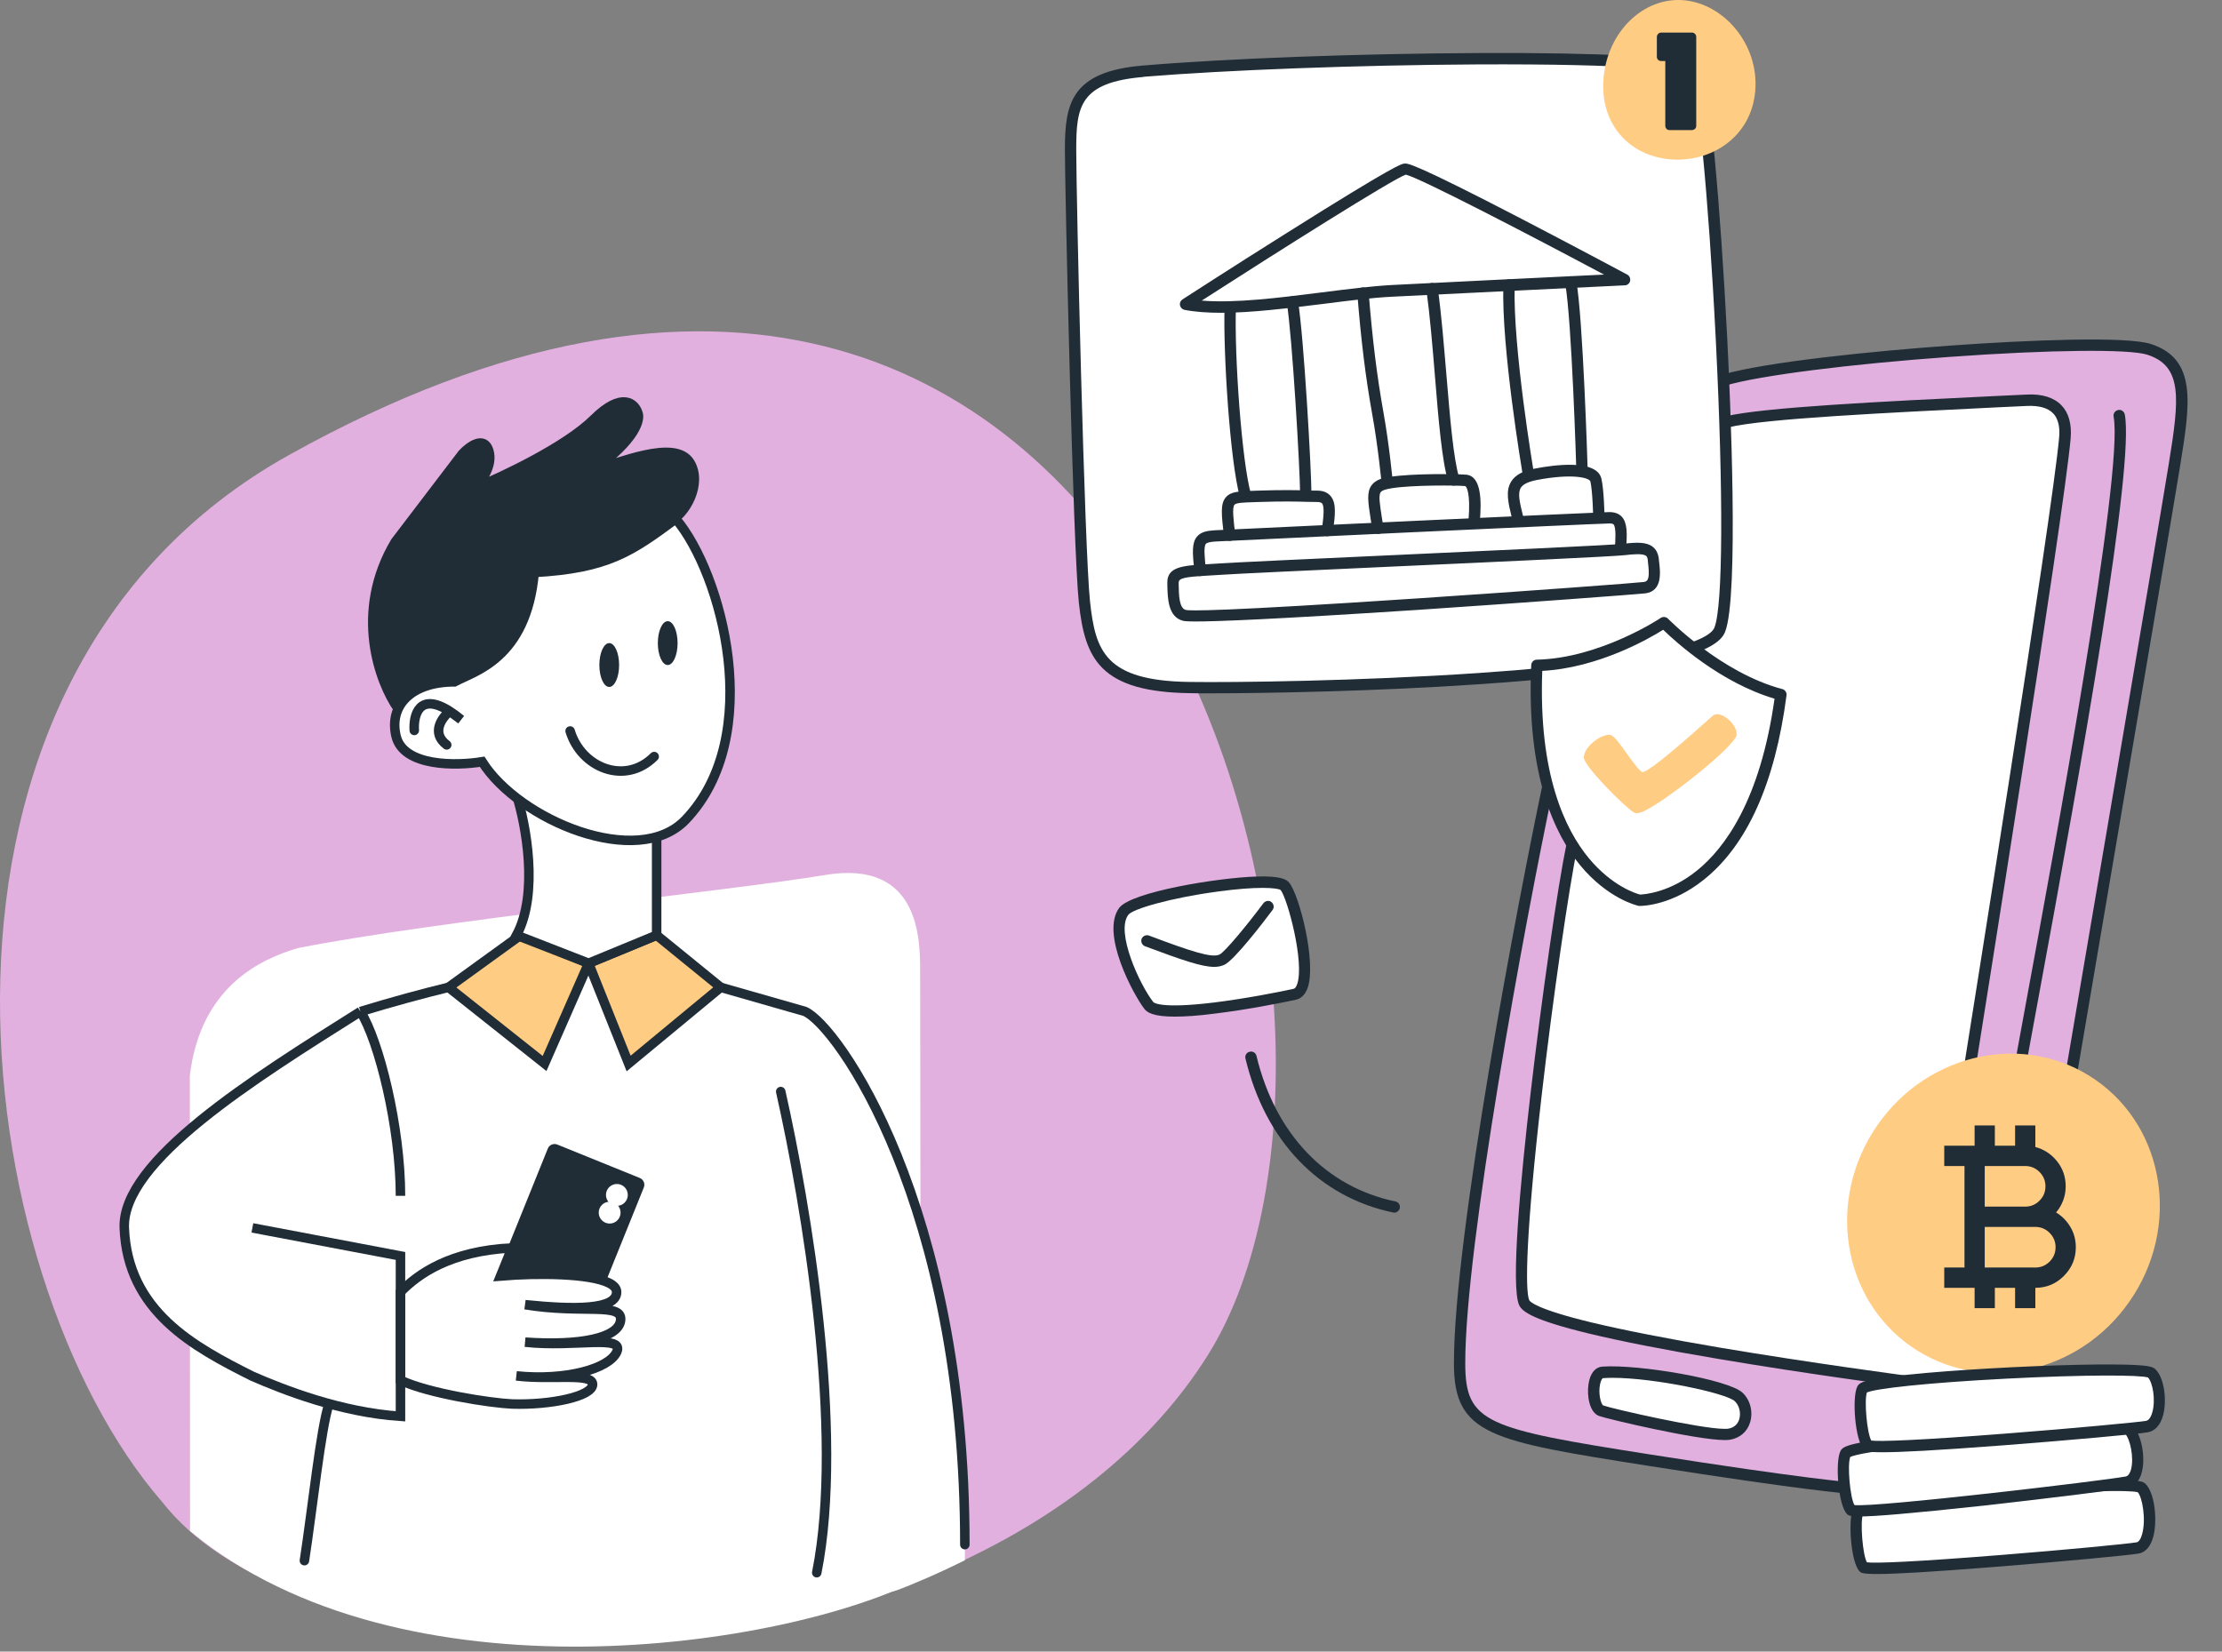 <svg width="304" height="226" viewBox="0 0 304 226" fill="none" xmlns="http://www.w3.org/2000/svg">
<rect x="0" y="0" width="304" height="226" fill="#808080" stroke="none"/>
<g clip-path="url(#clip0_1105_7888)">
<path d="M199.901 182.5V189L200.4 192L203.89 195L207.379 196.5L226.322 200L252.245 203.5L272.684 196L282.654 152L285.645 133.5L290.63 104L295.615 75L298.107 60.5L298.606 54.5L298.107 51.5L296.113 49L293.122 47.5H288.137H276.672L268.696 48L255.734 49L246.761 50L238.287 51.5L233.8 53L215.355 84.5L211.367 109.5L208.376 125L205.385 141.5L202.893 156L200.899 171.5L199.901 182.5Z" fill="#E1B0DF"/>
<path d="M208.875 170.5V177.5V179L220.839 182.5L254.737 188.5H270.69L267.2 179L269.693 144.5L273.182 123.5L277.17 98L280.66 73L282.654 59.5L281.657 56L278.167 54.5L266.701 55.5L252.245 56L241.776 57L231.307 58L214.857 116.5L212.364 133L210.869 146L208.875 160V170.5Z" fill="white"/>
<path d="M217.848 191L218.845 188H226.322L232.803 189.5L237.679 191L239.284 193L238.287 195.5L235.296 196.5L232.803 196L224.328 194.5L218.845 193L217.848 191Z" fill="white"/>
<path d="M165.186 185.532C161.438 191.493 156.67 196.742 151.193 201.324C121.477 226.169 70.249 231.107 39.602 217.717C32.528 214.626 26.5 211 22.171 205.506C-4.573 174.678 -15.883 93.136 39.535 62.263C157.336 -3.375 194.037 139.89 165.186 185.532Z" fill="#E1B0DF"/>
<path d="M156.404 9.749C180.598 7.725 229.763 7.213 231.958 9.749C234.176 12.285 238.101 79.057 235.263 86.175C232.424 93.292 174.522 94.249 162.702 94.093C150.86 93.937 149.13 89.667 148.354 82.393C147.556 75.12 146.469 26.386 146.469 20.537C146.469 14.642 146.935 10.527 156.404 9.749Z" fill="white"/>
<path d="M165.452 94.872C164.365 94.872 163.456 94.872 162.724 94.85C156.892 94.76 153.144 93.693 150.86 91.446C148.731 89.333 148.021 86.331 147.6 82.46C146.802 75.031 145.693 25.697 145.693 20.515C145.693 14.287 146.447 9.794 156.338 8.971C167.98 7.992 186.054 7.325 202.42 7.258C210.558 7.213 217.566 7.347 222.667 7.614C231.537 8.081 232.202 8.837 232.557 9.238C232.846 9.571 233.533 10.35 234.598 21.693C235.241 28.477 235.839 37.174 236.305 46.205C236.726 54.435 237.924 81.66 236.017 86.464C235.529 87.687 233.799 89.534 224.552 91.202C219.096 92.18 211.645 93.003 202.42 93.626C188.116 94.605 172.97 94.872 165.452 94.872ZM156.404 9.749L156.471 10.528C147.667 11.262 147.245 14.62 147.245 20.515C147.245 27.076 148.376 75.254 149.13 82.305C149.862 89.044 151.148 93.159 162.724 93.315C168.601 93.404 186.009 93.204 202.309 92.091C229.918 90.223 234.065 87.131 234.553 85.886C235.729 82.95 235.795 67.558 234.753 46.672C233.71 25.964 232.202 11.729 231.382 10.261C230.495 9.66 223.376 8.704 201.954 8.815C185.765 8.904 167.914 9.571 156.471 10.505L156.404 9.749Z" fill="#202D37"/>
<path d="M219.385 10.705C218.853 17.067 222.999 21.337 228.521 21.804C234.043 22.271 239.609 18.802 240.142 12.44C240.674 6.079 235.862 0.496 230.34 0.029C224.818 -0.416 219.917 4.366 219.385 10.705Z" fill="#FFCC84"/>
<path d="M167.093 42.801C165.253 42.801 163.567 42.69 162.059 42.401C161.749 42.334 161.505 42.09 161.438 41.778C161.372 41.467 161.505 41.155 161.771 40.977C161.837 40.933 168.956 36.329 176.186 31.791C190.955 22.494 191.775 22.405 192.152 22.383C192.574 22.338 193.394 22.271 208.208 29.967C215.437 33.726 222.556 37.53 222.623 37.574C222.933 37.73 223.088 38.086 223.022 38.442C222.955 38.775 222.645 39.042 222.312 39.042C222.068 39.065 198.717 40.177 190.511 40.599C187.695 40.733 184.413 41.155 180.909 41.6C176.163 42.179 171.285 42.801 167.093 42.801ZM164.41 41.133C168.956 41.511 174.944 40.755 180.754 40.021C184.28 39.576 187.606 39.154 190.467 38.998C196.965 38.664 212.954 37.886 219.451 37.574C208.94 31.969 194.148 24.296 192.33 23.895C190.489 24.54 174.988 34.327 164.41 41.133Z" fill="#202D37"/>
<path d="M283.474 147.142C283.43 147.142 283.385 147.142 283.341 147.119C282.92 147.053 282.631 146.652 282.698 146.23C282.831 145.496 295.383 71.784 296.713 63.509C298.177 54.523 298.643 50.119 293.786 48.54C291.302 47.739 280.48 47.85 266.842 48.829C252.959 49.83 240.873 51.365 236.106 52.744C235.684 52.855 235.263 52.633 235.152 52.21C235.041 51.787 235.263 51.365 235.684 51.254C241.605 49.541 256.131 48.05 266.753 47.294C277.908 46.494 291.014 46.004 294.274 47.072C300.638 49.14 299.64 55.279 298.266 63.776C296.935 72.073 284.361 145.762 284.25 146.519C284.161 146.875 283.829 147.142 283.474 147.142Z" fill="#202D37"/>
<path d="M269.592 146.141C269.547 146.141 269.503 146.141 269.459 146.141C269.037 146.074 268.749 145.674 268.816 145.251C268.926 144.495 280.813 70.316 281.722 59.817C281.811 58.816 281.744 57.415 280.879 56.547C280.17 55.813 278.972 55.48 277.331 55.547C275.934 55.613 274.515 55.68 273.073 55.747C258.193 56.481 241.317 57.282 236.46 58.483C236.039 58.594 235.618 58.327 235.529 57.904C235.418 57.482 235.684 57.059 236.106 56.97C241.117 55.747 257.328 54.946 273.029 54.19C274.471 54.123 275.89 54.056 277.287 53.99C279.394 53.878 280.99 54.39 282.033 55.458C283.031 56.481 283.452 58.038 283.297 59.951C282.387 70.516 270.501 144.74 270.39 145.496C270.279 145.874 269.947 146.141 269.592 146.141Z" fill="#202D37"/>
<path d="M253.071 204.394C253.048 204.394 253.026 204.394 253.026 204.394C252.782 204.372 247.039 203.971 225.439 200.568C204.017 197.187 198.916 196.387 198.916 186.578C198.894 169.073 207.853 122.474 211.002 107.527C211.091 107.105 211.512 106.838 211.911 106.927C212.333 107.016 212.599 107.438 212.51 107.839C208.563 126.589 200.446 170.496 200.468 186.555C200.468 194.741 203.329 195.497 225.683 199.011C247.172 202.392 253.071 202.815 253.137 202.815C253.558 202.837 253.891 203.215 253.869 203.638C253.825 204.06 253.47 204.394 253.071 204.394Z" fill="#202D37"/>
<path d="M235.995 197.054C232.136 197.054 219.984 194.185 218.786 193.762C217.433 193.273 217.101 190.959 217.323 189.447C217.522 187.957 218.232 187.067 219.252 187C224.219 186.667 236.505 188.757 238.412 190.581C239.477 191.582 239.876 193.228 239.432 194.652C239.033 195.942 238.013 196.787 236.682 197.009C236.483 197.032 236.261 197.054 235.995 197.054ZM220.582 188.535C220.139 188.535 219.718 188.557 219.341 188.579C219.208 188.579 219.03 188.869 218.919 189.38C218.631 190.67 219.03 192.138 219.341 192.316C220.56 192.761 232.624 195.519 235.951 195.519C236.15 195.519 236.305 195.519 236.438 195.497C237.392 195.341 237.791 194.718 237.946 194.229C238.213 193.362 237.969 192.338 237.348 191.738C236.172 190.626 226.348 188.535 220.582 188.535Z" fill="#202D37"/>
<path d="M260.477 189.736C260.433 189.736 260.411 189.736 260.366 189.736C260.233 189.714 247.726 188.09 235.13 185.955C227.723 184.709 221.735 183.53 217.322 182.463C209.716 180.616 208.274 179.482 207.853 178.615C206.656 176.101 208.03 161.443 209.405 149.588C210.936 136.443 213.087 121.429 214.329 115.423C214.417 115.001 214.816 114.734 215.238 114.823C215.659 114.912 215.925 115.312 215.836 115.735C214.617 121.718 212.444 136.665 210.936 149.766C208.762 168.583 208.629 176.657 209.228 177.925C209.317 178.103 210.159 179.126 217.699 180.95C222.068 181.996 228.033 183.174 235.396 184.42C247.97 186.533 260.433 188.179 260.566 188.201C260.987 188.246 261.298 188.646 261.231 189.069C261.187 189.447 260.854 189.736 260.477 189.736Z" fill="#202D37"/>
<path d="M276.688 144.961C276.644 144.961 276.599 144.961 276.555 144.939C276.134 144.872 275.845 144.472 275.934 144.049C276.156 142.804 276.621 140.268 277.265 136.776C280.901 117.047 290.592 64.665 289.173 57.014C289.085 56.591 289.373 56.191 289.794 56.102C290.215 56.013 290.615 56.302 290.703 56.725C292.012 63.754 285.026 103.345 278.795 137.043C278.152 140.535 277.686 143.049 277.464 144.294C277.398 144.695 277.065 144.961 276.688 144.961Z" fill="#202D37"/>
<path d="M291.365 178.059C298.343 167.993 296.272 154.443 286.738 147.794C277.204 141.146 263.819 143.917 256.841 153.983C249.863 164.05 251.934 177.6 261.468 184.248C271.001 190.896 284.387 188.126 291.365 178.059Z" fill="#FFCC84"/>
<path d="M190.755 165.937C190.711 165.937 190.644 165.937 190.6 165.914C180.465 163.801 173.103 156.128 170.397 144.851C170.286 144.428 170.553 144.005 170.974 143.916C171.395 143.805 171.817 144.072 171.905 144.495C174.478 155.171 181.397 162.422 190.91 164.402C191.332 164.491 191.598 164.891 191.509 165.314C191.443 165.67 191.11 165.937 190.755 165.937Z" fill="#202D37"/>
<path d="M153.766 124.699C155.429 122.452 174.279 119.45 175.787 121.274C177.162 122.942 180.266 135.375 177.162 136.065C173.037 136.977 158.777 139.646 157.181 137.6C155.584 135.509 151.548 127.679 153.766 124.699Z" fill="white"/>
<path d="M160.729 139.112C157.868 139.112 156.959 138.578 156.56 138.044C155.14 136.22 150.506 127.768 153.122 124.232C154.741 122.052 166.628 120.094 171.972 119.939C175.166 119.85 175.986 120.317 176.363 120.762C177.782 122.474 180.111 131.683 178.913 135.153C178.514 136.309 177.805 136.687 177.295 136.799C175.254 137.244 170.642 138.155 166.273 138.689C163.9 139.001 162.104 139.112 160.729 139.112ZM172.726 121.496C171.307 121.496 169.267 121.629 166.539 122.007C160.108 122.875 154.941 124.387 154.364 125.188C152.612 127.546 155.917 134.73 157.779 137.11C157.802 137.155 158.622 138.089 166.118 137.177C170.42 136.643 174.966 135.753 176.984 135.308C177.184 135.264 177.339 135.041 177.472 134.663C178.492 131.705 176.164 123.008 175.21 121.785C174.988 121.629 174.168 121.496 172.726 121.496Z" fill="#202D37"/>
<path d="M166.14 132.306C164.388 132.306 161.66 131.349 156.648 129.481C156.249 129.325 156.05 128.88 156.183 128.48C156.338 128.08 156.781 127.88 157.18 128.013C163.146 130.26 165.807 131.105 166.849 130.615C167.559 130.282 170.531 126.701 172.859 123.587C173.125 123.253 173.613 123.164 173.946 123.431C174.278 123.698 174.367 124.187 174.101 124.521C172.903 126.122 168.89 131.372 167.515 132.017C167.115 132.195 166.672 132.306 166.14 132.306Z" fill="#202D37"/>
<path d="M209.095 65.689C208.718 65.689 208.385 65.422 208.341 65.044C208.23 64.332 205.392 47.561 205.68 38.975C205.702 38.553 206.057 38.219 206.478 38.219C206.9 38.242 207.232 38.597 207.232 39.02C206.944 47.45 209.827 64.599 209.871 64.777C209.938 65.2 209.649 65.6 209.228 65.667C209.162 65.689 209.117 65.689 209.095 65.689Z" fill="#202D37"/>
<path d="M216.435 65.022C216.014 65.022 215.681 64.688 215.659 64.265C215.659 64.065 215.038 43.691 214.129 38.731C214.063 38.308 214.329 37.908 214.75 37.819C215.171 37.73 215.57 38.019 215.659 38.442C216.568 43.535 217.189 63.376 217.212 64.221C217.234 64.644 216.879 64.999 216.458 65.022C216.458 65.022 216.458 65.022 216.435 65.022Z" fill="#202D37"/>
<path d="M207.698 71.85C207.343 71.85 207.033 71.606 206.944 71.25C206.9 71.072 206.855 70.894 206.811 70.716C206.345 68.803 205.946 67.157 206.767 65.867C207.343 64.977 208.363 64.421 210.049 64.11C212.555 63.62 218.476 62.797 219.097 65.511C219.451 67.046 219.518 70.493 219.518 70.649C219.518 71.072 219.185 71.428 218.764 71.45C218.764 71.45 218.764 71.45 218.742 71.45C218.32 71.45 217.966 71.116 217.966 70.694C217.966 70.649 217.899 67.268 217.589 65.889C217.478 65.378 215.149 64.755 210.337 65.667C209.14 65.889 208.386 66.245 208.075 66.734C207.609 67.468 207.92 68.758 208.319 70.382C208.363 70.56 208.408 70.738 208.452 70.916C208.563 71.339 208.297 71.761 207.875 71.85C207.809 71.828 207.742 71.85 207.698 71.85Z" fill="#202D37"/>
<path d="M189.802 66.89C189.402 66.89 189.07 66.578 189.025 66.178C189.025 66.133 188.538 61.062 187.739 56.68C186.83 51.654 186.209 46.56 185.699 40.176C185.655 39.754 185.987 39.376 186.409 39.331C186.83 39.287 187.207 39.62 187.251 40.043C187.761 46.382 188.382 51.431 189.269 56.391C190.068 60.818 190.556 65.956 190.556 66C190.6 66.423 190.289 66.801 189.846 66.845C189.846 66.89 189.824 66.89 189.802 66.89Z" fill="#202D37"/>
<path d="M198.872 66.445C198.539 66.445 198.229 66.223 198.14 65.889C197.275 63.109 196.809 57.459 196.322 51.498C195.989 47.405 195.634 43.179 195.146 39.62C195.08 39.198 195.39 38.797 195.811 38.731C196.233 38.664 196.632 38.975 196.699 39.398C197.209 42.979 197.541 47.25 197.896 51.364C198.384 57.237 198.85 62.797 199.648 65.422C199.781 65.822 199.537 66.267 199.138 66.401C199.027 66.423 198.96 66.445 198.872 66.445Z" fill="#202D37"/>
<path d="M188.515 73.051C188.139 73.051 187.806 72.762 187.739 72.384C187.673 71.872 187.584 71.405 187.518 70.983C187.163 68.647 186.963 67.357 187.651 66.401C188.227 65.622 189.225 65.377 190.223 65.244C193.283 64.777 199.293 64.844 200.602 64.955C202.73 65.155 202.686 68.692 202.464 71.338C202.42 71.761 202.043 72.095 201.622 72.05C201.2 72.006 200.868 71.628 200.912 71.205C201.222 67.401 200.624 66.534 200.446 66.512C199.227 66.401 193.35 66.356 190.445 66.801C189.558 66.934 189.07 67.112 188.892 67.357C188.582 67.78 188.782 69.025 189.048 70.76C189.114 71.183 189.181 71.672 189.269 72.184C189.336 72.606 189.048 73.007 188.604 73.073C188.582 73.051 188.56 73.051 188.515 73.051Z" fill="#202D37"/>
<path d="M170.398 68.625C170.065 68.625 169.754 68.403 169.644 68.047C168.269 63.109 167.337 48.184 167.537 41.978C167.559 41.556 167.892 41.222 168.313 41.222H168.335C168.757 41.244 169.089 41.6 169.089 42.023C168.867 48.74 169.888 63.131 171.152 67.624C171.262 68.047 171.019 68.469 170.619 68.581C170.531 68.603 170.464 68.625 170.398 68.625Z" fill="#202D37"/>
<path d="M178.647 68.358C178.226 68.358 177.871 68.002 177.871 67.579C177.871 64.51 176.807 46.026 176.053 41.444C175.986 41.022 176.274 40.621 176.696 40.554C177.117 40.488 177.516 40.777 177.583 41.2C178.381 45.982 179.423 64.421 179.423 67.602C179.423 68.002 179.069 68.358 178.647 68.358Z" fill="#202D37"/>
<path d="M168.224 74.008C167.825 74.008 167.492 73.719 167.448 73.318C167.115 70.404 166.938 68.936 167.714 68.047C168.401 67.246 169.51 67.224 171.506 67.157L172.127 67.135C175.564 67.023 177.316 67.068 178.869 67.112C179.334 67.135 179.778 67.135 180.221 67.135C181.02 67.135 181.618 67.379 182.04 67.869C182.882 68.847 182.661 70.538 182.372 72.695C182.328 73.118 181.929 73.429 181.508 73.363C181.086 73.318 180.776 72.918 180.842 72.495C181.042 71.005 181.264 69.314 180.864 68.87C180.754 68.758 180.532 68.692 180.199 68.692C179.733 68.692 179.29 68.669 178.824 68.669C177.294 68.625 175.564 68.581 172.171 68.692L171.55 68.714C170.198 68.758 169.133 68.781 168.889 69.07C168.557 69.448 168.756 71.161 169 73.14C169.045 73.563 168.734 73.963 168.313 74.008C168.268 74.008 168.246 74.008 168.224 74.008Z" fill="#202D37"/>
<path d="M164.188 78.834C163.789 78.834 163.456 78.545 163.412 78.145C163.124 75.565 163.057 74.275 163.767 73.429C164.299 72.784 165.12 72.629 166.184 72.562C168.513 72.428 218.276 70.115 220.161 70.071C220.893 70.071 221.469 70.271 221.869 70.694C222.667 71.539 222.623 73.051 222.467 75.098C222.445 75.52 222.068 75.854 221.647 75.809C221.226 75.787 220.893 75.409 220.937 74.986C221.004 74.008 221.137 72.184 220.76 71.761C220.671 71.672 220.494 71.628 220.228 71.628C218.343 71.65 168.646 73.963 166.317 74.097C165.563 74.141 165.142 74.252 164.987 74.408C164.654 74.786 164.809 76.299 164.987 77.945C165.031 78.367 164.72 78.768 164.299 78.812C164.255 78.812 164.233 78.834 164.188 78.834Z" fill="#202D37"/>
<path d="M163.611 85.04C162.192 85.04 161.948 84.973 161.793 84.929C159.797 84.373 159.753 81.882 159.708 80.058V79.769C159.642 77.522 161.926 77.389 165.075 77.211C165.629 77.166 166.228 77.144 166.871 77.099C168.734 76.966 179.334 76.477 190.533 75.965C204.66 75.32 220.671 74.586 222.09 74.408C224.02 74.186 225.284 74.163 226.126 74.831C226.592 75.186 226.858 75.743 226.947 76.454L226.969 76.721C227.169 78.278 227.479 80.881 225.106 81.192C224.197 81.303 208.829 82.46 193.882 83.461C173.768 84.773 166.406 85.04 163.611 85.04ZM161.261 79.746V80.058C161.283 81.459 161.327 83.194 162.214 83.461C162.747 83.594 166.894 83.683 193.949 81.882C209.649 80.836 224.153 79.746 224.929 79.635C225.572 79.546 225.705 78.901 225.461 76.899L225.439 76.632C225.394 76.21 225.261 76.099 225.195 76.054C224.751 75.72 223.421 75.832 222.312 75.965C220.826 76.143 205.48 76.855 190.644 77.522C179.445 78.034 168.867 78.523 167.027 78.656C166.383 78.701 165.763 78.745 165.208 78.768C162.081 78.946 161.239 79.101 161.261 79.746Z" fill="#202D37"/>
<path d="M227.657 85.218C227.657 85.218 219.207 90.867 210.27 91.068C208.94 119.85 224.308 123.208 224.308 123.208C224.308 123.208 239.942 123.564 243.668 95.071C234.93 92.758 227.657 85.218 227.657 85.218Z" fill="white"/>
<path d="M224.33 123.965C224.308 123.965 224.286 123.965 224.286 123.965C224.241 123.965 224.197 123.965 224.131 123.942C223.953 123.898 219.984 122.986 216.191 118.404C212.754 114.245 208.807 106.126 209.494 91.001C209.516 90.601 209.849 90.267 210.248 90.267C218.853 90.089 227.146 84.617 227.213 84.551C227.523 84.35 227.945 84.395 228.211 84.662C228.277 84.729 235.463 92.069 243.845 94.293C244.222 94.382 244.466 94.76 244.422 95.138C242.847 107.171 239.033 115.668 233.068 120.406C228.743 123.853 224.84 123.965 224.33 123.965ZM211.002 91.802C210.47 105.97 214.151 113.533 217.367 117.425C220.56 121.273 223.842 122.274 224.374 122.408C224.907 122.385 228.388 122.185 232.181 119.116C235.95 116.069 240.829 109.529 242.781 95.605C235.396 93.425 229.231 87.82 227.546 86.174C225.572 87.42 218.609 91.401 211.002 91.802Z" fill="#202D37"/>
<path d="M217.012 103.612C216.923 104.435 222.334 110.152 223.731 110.886C225.106 111.642 237.214 101.833 237.303 100.521C237.392 99.208 235.285 97.629 234.642 98.141C233.999 98.652 225.661 106.393 224.596 105.97C223.532 105.548 221.048 101.055 220.25 100.877C219.473 100.743 217.189 102.1 217.012 103.612Z" fill="#FFCC84"/>
<path d="M223.931 111.286C223.776 111.286 223.665 111.242 223.576 111.197C222.401 110.552 216.568 104.725 216.679 103.59C216.768 102.812 217.345 101.989 218.254 101.322C218.83 100.899 219.74 100.454 220.316 100.565C220.804 100.677 221.425 101.522 222.512 103.034C223.288 104.102 224.241 105.459 224.685 105.659C225.35 105.659 228.277 103.346 233.378 98.786C233.91 98.297 234.265 97.985 234.398 97.896C234.709 97.652 235.219 97.674 235.773 97.963C236.704 98.452 237.658 99.564 237.591 100.543C237.503 101.944 229.054 108.706 225.661 110.597C224.774 111.131 224.241 111.286 223.931 111.286ZM217.345 103.635C217.478 104.48 222.534 109.863 223.887 110.597C223.887 110.597 224.219 110.686 225.749 109.796C229.963 107.305 236.793 101.366 236.971 100.499C237.015 99.809 236.239 98.942 235.507 98.541C235.13 98.341 234.908 98.341 234.842 98.408C234.731 98.497 234.376 98.83 233.866 99.275C226.925 105.459 225.128 106.549 224.485 106.282C223.887 106.037 223.11 104.992 222.002 103.412C221.403 102.567 220.494 101.299 220.205 101.21C220.006 101.166 219.385 101.344 218.653 101.855C217.899 102.389 217.433 103.057 217.345 103.635Z" fill="#FFCC84"/>
<path d="M231.715 5.033V17.2C231.715 17.267 231.692 17.333 231.648 17.378C231.604 17.422 231.537 17.445 231.471 17.445H228.41C228.344 17.445 228.277 17.422 228.233 17.378C228.189 17.333 228.166 17.267 228.166 17.2V7.992H227.257C227.191 7.992 227.124 7.969 227.08 7.925C227.035 7.88 227.013 7.814 227.013 7.747V5.033C227.013 4.967 227.035 4.9 227.08 4.855C227.124 4.811 227.191 4.789 227.257 4.789H231.471C231.537 4.789 231.604 4.811 231.648 4.855C231.692 4.9 231.715 4.967 231.715 5.033Z" fill="#202D37"/>
<path d="M231.471 17.801H228.41C228.255 17.801 228.122 17.756 228.011 17.645C227.9 17.534 227.834 17.378 227.834 17.222V8.348H227.257C227.08 8.348 226.947 8.281 226.836 8.17C226.725 8.058 226.681 7.925 226.681 7.769V5.056C226.681 4.9 226.747 4.744 226.858 4.633C226.969 4.522 227.102 4.455 227.279 4.455H231.493C231.648 4.455 231.781 4.522 231.892 4.633C232.003 4.744 232.069 4.878 232.069 5.056V17.222C232.069 17.378 232.003 17.534 231.892 17.645C231.759 17.734 231.626 17.801 231.471 17.801ZM228.499 17.133H231.382V5.122H227.324V7.68H228.144C228.322 7.68 228.477 7.836 228.477 8.014V17.133H228.499Z" fill="#202D37"/>
<path d="M254.268 206.685C255.199 205.084 291.524 202.303 292.943 203.549C294.363 204.794 294.74 211.378 292.478 211.801C290.194 212.201 255.909 215.293 254.978 214.448C254.046 213.602 253.581 207.864 254.268 206.685Z" fill="white"/>
<path d="M256.863 215.382C254.8 215.382 254.601 215.204 254.446 215.048C253.204 213.892 252.782 207.73 253.581 206.307C253.825 205.906 254.268 205.528 257.573 204.995C261.897 204.283 270.235 203.46 278.307 202.926C292.345 202.014 293.143 202.726 293.454 202.97C294.806 204.149 295.206 208.064 294.585 210.333C294.119 211.979 293.254 212.468 292.611 212.579C291.436 212.802 282.277 213.669 273.273 214.381C263.782 215.137 259.169 215.382 256.863 215.382ZM255.421 213.78C256.508 213.936 261.808 213.736 273.761 212.779C282.454 212.09 291.236 211.245 292.323 211.044C292.611 211 292.899 210.577 293.077 209.91C293.631 207.886 293.099 204.883 292.478 204.194C291.391 203.86 284.14 203.994 273.606 204.817C262.762 205.662 255.976 206.663 254.889 207.174C254.468 208.264 254.845 212.824 255.421 213.78Z" fill="#202D37"/>
<path d="M252.494 198.856C253.404 197.254 289.728 194.252 291.17 195.497C292.611 196.743 293.254 202.37 290.992 202.793C288.708 203.215 254.202 207.464 253.27 206.618C252.339 205.773 251.829 200.035 252.494 198.856Z" fill="white"/>
<path d="M254.424 207.508C253.071 207.508 252.893 207.353 252.738 207.219C251.474 206.063 251.031 199.901 251.829 198.5C252.073 198.077 252.494 197.722 255.799 197.165C260.123 196.431 268.439 195.542 276.511 194.986C290.549 193.985 291.347 194.697 291.658 194.941C292.922 196.031 293.609 199.367 293.01 201.525C292.589 203.082 291.635 203.482 291.103 203.594C289.928 203.816 280.569 204.995 271.677 205.996C260.943 207.152 256.397 207.508 254.424 207.508ZM253.714 205.951C256.73 206.285 287.599 202.637 290.837 202.037C291.214 201.97 291.436 201.481 291.547 201.102C291.99 199.479 291.436 196.876 290.726 196.165C289.639 195.831 282.388 196.009 271.854 196.899C261.01 197.81 254.224 198.834 253.137 199.367C252.716 200.435 253.115 204.95 253.714 205.951Z" fill="#202D37"/>
<path d="M254.8 190.048C255.709 188.446 292.899 186.622 294.34 187.868C295.782 189.114 296.026 194.785 293.742 195.208C291.457 195.631 256.485 198.656 255.554 197.81C254.645 196.965 254.135 191.227 254.8 190.048Z" fill="white"/>
<path d="M257.528 198.722C255.421 198.722 255.199 198.544 255.044 198.389C253.78 197.232 253.337 191.071 254.135 189.67C254.379 189.247 254.867 188.98 256.84 188.646C261.143 187.912 270.656 187.267 278.196 186.956C282.41 186.778 286.29 186.689 289.107 186.711C294.163 186.734 294.54 187.067 294.828 187.312C296.115 188.446 296.492 191.649 295.937 193.673C295.582 194.986 294.851 195.809 293.853 195.987C292.589 196.231 282.831 197.099 274.182 197.766C264.58 198.5 259.879 198.722 257.528 198.722ZM256.02 197.121C257.107 197.277 262.495 197.099 274.714 196.142C283.629 195.453 292.566 194.607 293.609 194.43C294.097 194.341 294.363 193.629 294.474 193.228C294.939 191.538 294.518 189.158 293.875 188.491C292.81 188.135 285.381 188.09 274.581 188.646C263.36 189.225 256.552 190.026 255.421 190.537C255.022 191.649 255.443 196.164 256.02 197.121Z" fill="#202D37"/>
<path d="M270.154 179V176.222H266V173.444H268.769V159.556H266V156.778H270.154V154H272.923V156.778H275.692V154H278.462V156.951C279.662 157.275 280.654 157.929 281.438 158.912C282.223 159.897 282.615 161.037 282.615 162.333C282.615 163.005 282.5 163.647 282.269 164.26C282.038 164.874 281.715 165.424 281.3 165.91C282.108 166.396 282.759 167.056 283.255 167.889C283.752 168.722 284 169.648 284 170.667C284 172.194 283.458 173.502 282.373 174.59C281.288 175.678 279.985 176.222 278.462 176.222V179H275.692V176.222H272.923V179H270.154ZM271.538 165.111H277.077C277.838 165.111 278.491 164.839 279.033 164.294C279.575 163.751 279.846 163.097 279.846 162.333C279.846 161.569 279.575 160.915 279.033 160.371C278.491 159.827 277.838 159.556 277.077 159.556H271.538V165.111ZM271.538 173.444H278.462C279.223 173.444 279.875 173.173 280.418 172.629C280.96 172.085 281.231 171.431 281.231 170.667C281.231 169.903 280.96 169.249 280.418 168.704C279.875 168.161 279.223 167.889 278.462 167.889H271.538V173.444Z" fill="#202D37"/>
<path d="M125.886 132.907L126 216C107.5 225.5 55 233.5 26 209.5L25.974 147.17C27.43 135.089 35.533 131.259 40.776 129.729C59.278 126.057 100.614 121.796 112.838 119.74C125.886 117.545 125.886 128.623 125.886 132.907Z" fill="white"/>
<path d="M34.529 188.32C26.497 184.296 17.443 179.432 17.005 168.02C16.655 158.889 34.529 147.72 49.315 138.415C51.87 142.431 52.053 162.015 52.053 171.341L54.791 171.86V193.806C46.577 193.257 38.727 190.148 34.529 188.32Z" fill="white"/>
<path d="M110.1 138.393L98.6 135.102L106.814 149.366C110.283 164.728 115.576 196.001 111.743 215.203C115.759 215.569 118.567 219.2 123 217.5C124.617 216.88 128 215.5 132.005 213.5V211.362C132.005 164.728 114.481 140.222 110.1 138.393Z" fill="white"/>
<path d="M61.362 135.102L71.219 127.969L80.529 131.81L89.838 127.969L98.6 135.102L86.005 145.526L80.529 131.81L74.505 145.526L61.362 135.102Z" fill="#FFCC84"/>
<path d="M80.529 131.81L74.505 145.526L61.362 135.102L71.219 127.969L80.529 131.81ZM80.529 131.81L86.005 145.526L98.6 135.102L89.838 127.969L80.529 131.81Z" stroke="#202D37" stroke-width="1.3"/>
<path d="M98.6 135.102L110.1 138.393C114.481 140.222 132.005 164.728 132.005 211.362M106.814 149.366C110.283 164.728 115.576 196.001 111.743 215.203" stroke="#202D37" stroke-width="1.3" stroke-linecap="round"/>
<path d="M70.671 127.969C73.738 122.263 71.949 112.79 70.671 108.767L80.529 107.121L89.838 113.156V127.969L80.529 131.809L70.671 127.969Z" fill="white"/>
<path d="M70.671 108.767C71.949 112.79 73.738 122.263 70.671 127.969L80.529 131.809L89.838 127.969V113.156" stroke="#202D37" stroke-width="1.3"/>
<path d="M44.993 192.16C43.898 195.452 42.743 206.425 41.648 213.557" stroke="#202D37" stroke-width="1.3" stroke-linecap="round"/>
<path d="M87.531 161.19L76.249 156.618C75.737 156.41 75.155 156.657 74.948 157.169L67.804 174.859C67.598 175.371 67.845 175.954 68.357 176.162L79.638 180.734C80.15 180.942 80.733 180.695 80.94 180.183L88.083 162.493C88.29 161.981 88.042 161.398 87.531 161.19Z" fill="#202D37"/>
<path d="M70.042 170.763C61.612 171.173 57.199 174.32 54.791 176.798V188.868C58.693 190.699 67.132 191.986 70.042 192.118C75.361 192.289 81.076 191.076 81.076 189.436C81.076 187.795 75.6 188.868 70.644 188.272C77.368 188.956 83.278 187.316 84.362 185.028C85.535 182.552 78.654 184.402 71.848 183.657C79.375 184.17 84.669 183.1 84.91 180.639C85.15 178.177 79.738 179.825 71.848 178.529C78.572 179.213 84.362 179.26 84.362 176.798C84.362 176.287 83.961 175.87 83.267 175.535C80.616 174.256 73.689 174.169 68.481 174.604L70.042 170.763Z" fill="white" stroke="#202D37" stroke-width="1.3" stroke-linecap="round"/>
<path d="M54.076 74.157C48.319 83.812 51.944 93.408 54.476 97L73.787 89.91L91.285 71.579C93.868 70.474 96.131 66.093 94.384 63.289C92.318 59.974 84.459 63.526 81.261 64.245C87.018 60.107 87.658 57.349 87.258 56.487C86.858 55.194 85.099 53.556 81.261 57.349C77.423 61.142 68.735 65.25 64.87 66.831C65.803 65.969 67.509 63.728 66.869 61.659C66.229 59.59 64.204 61.084 63.271 62.09L54.076 74.157Z" fill="#202D37" stroke="#202D37" stroke-width="1.3"/>
<path d="M93.764 112.206C104.795 100.736 98.764 78.434 92.457 71C86.342 75.516 83.161 77.774 73.087 78.338C72.027 90.192 64.841 91.844 62.178 93.302C56.291 93.302 53.179 96.538 54.188 100.736C55.197 104.934 62.458 104.817 65.963 104.234C71.009 112.251 87.23 119.001 93.764 112.206Z" fill="white" stroke="#202D37" stroke-width="1.3"/>
<path d="M56.679 99.95C56.538 97.812 57.38 94.667 61.531 97.325M61.531 97.325C62.004 97.628 62.52 98.006 63.083 98.469L61.531 97.325ZM61.531 97.325C60.48 98.17 58.925 100.275 61.115 101.929" stroke="#202D37" stroke-width="1.3" stroke-linecap="round"/>
<path d="M61.362 135.102C57.896 135.942 53.741 137.065 49.315 138.415M49.315 138.415C34.529 147.72 16.655 158.889 17.005 168.02C17.443 179.432 26.497 184.296 34.529 188.32C38.727 190.148 46.577 193.257 54.791 193.806V171.86L34.529 168.02M49.315 138.415C51.87 142.431 54.791 154.304 54.791 163.631" stroke="#202D37" stroke-width="1.3"/>
<path d="M85.219 164.76C85.909 164.307 86.101 163.379 85.648 162.687C85.196 161.996 84.269 161.803 83.579 162.257C82.889 162.71 82.697 163.638 83.15 164.33C83.602 165.021 84.529 165.214 85.219 164.76Z" fill="white"/>
<path d="M84.228 167.183C84.918 166.73 85.111 165.802 84.658 165.11C84.206 164.419 83.279 164.226 82.589 164.68C81.899 165.133 81.707 166.061 82.159 166.753C82.612 167.444 83.538 167.637 84.228 167.183Z" fill="white"/>
<path d="M78 100.026C79.5 105.026 85.5 107.526 89.5 103.526" stroke="#202D37" stroke-width="1.3" stroke-linecap="round"/>
<path d="M83.352 94C84.098 94 84.704 92.657 84.704 91C84.704 89.343 84.098 88 83.352 88C82.605 88 82 89.343 82 91C82 92.657 82.605 94 83.352 94Z" fill="#202D37"/>
<path d="M91.352 91C92.098 91 92.704 89.657 92.704 88C92.704 86.343 92.098 85 91.352 85C90.605 85 90 86.343 90 88C90 89.657 90.605 91 91.352 91Z" fill="#202D37"/>
</g>
<defs>
<clipPath id="clip0_1105_7888">
<rect width="304" height="226" fill="white"/>
</clipPath>
</defs>
</svg>
